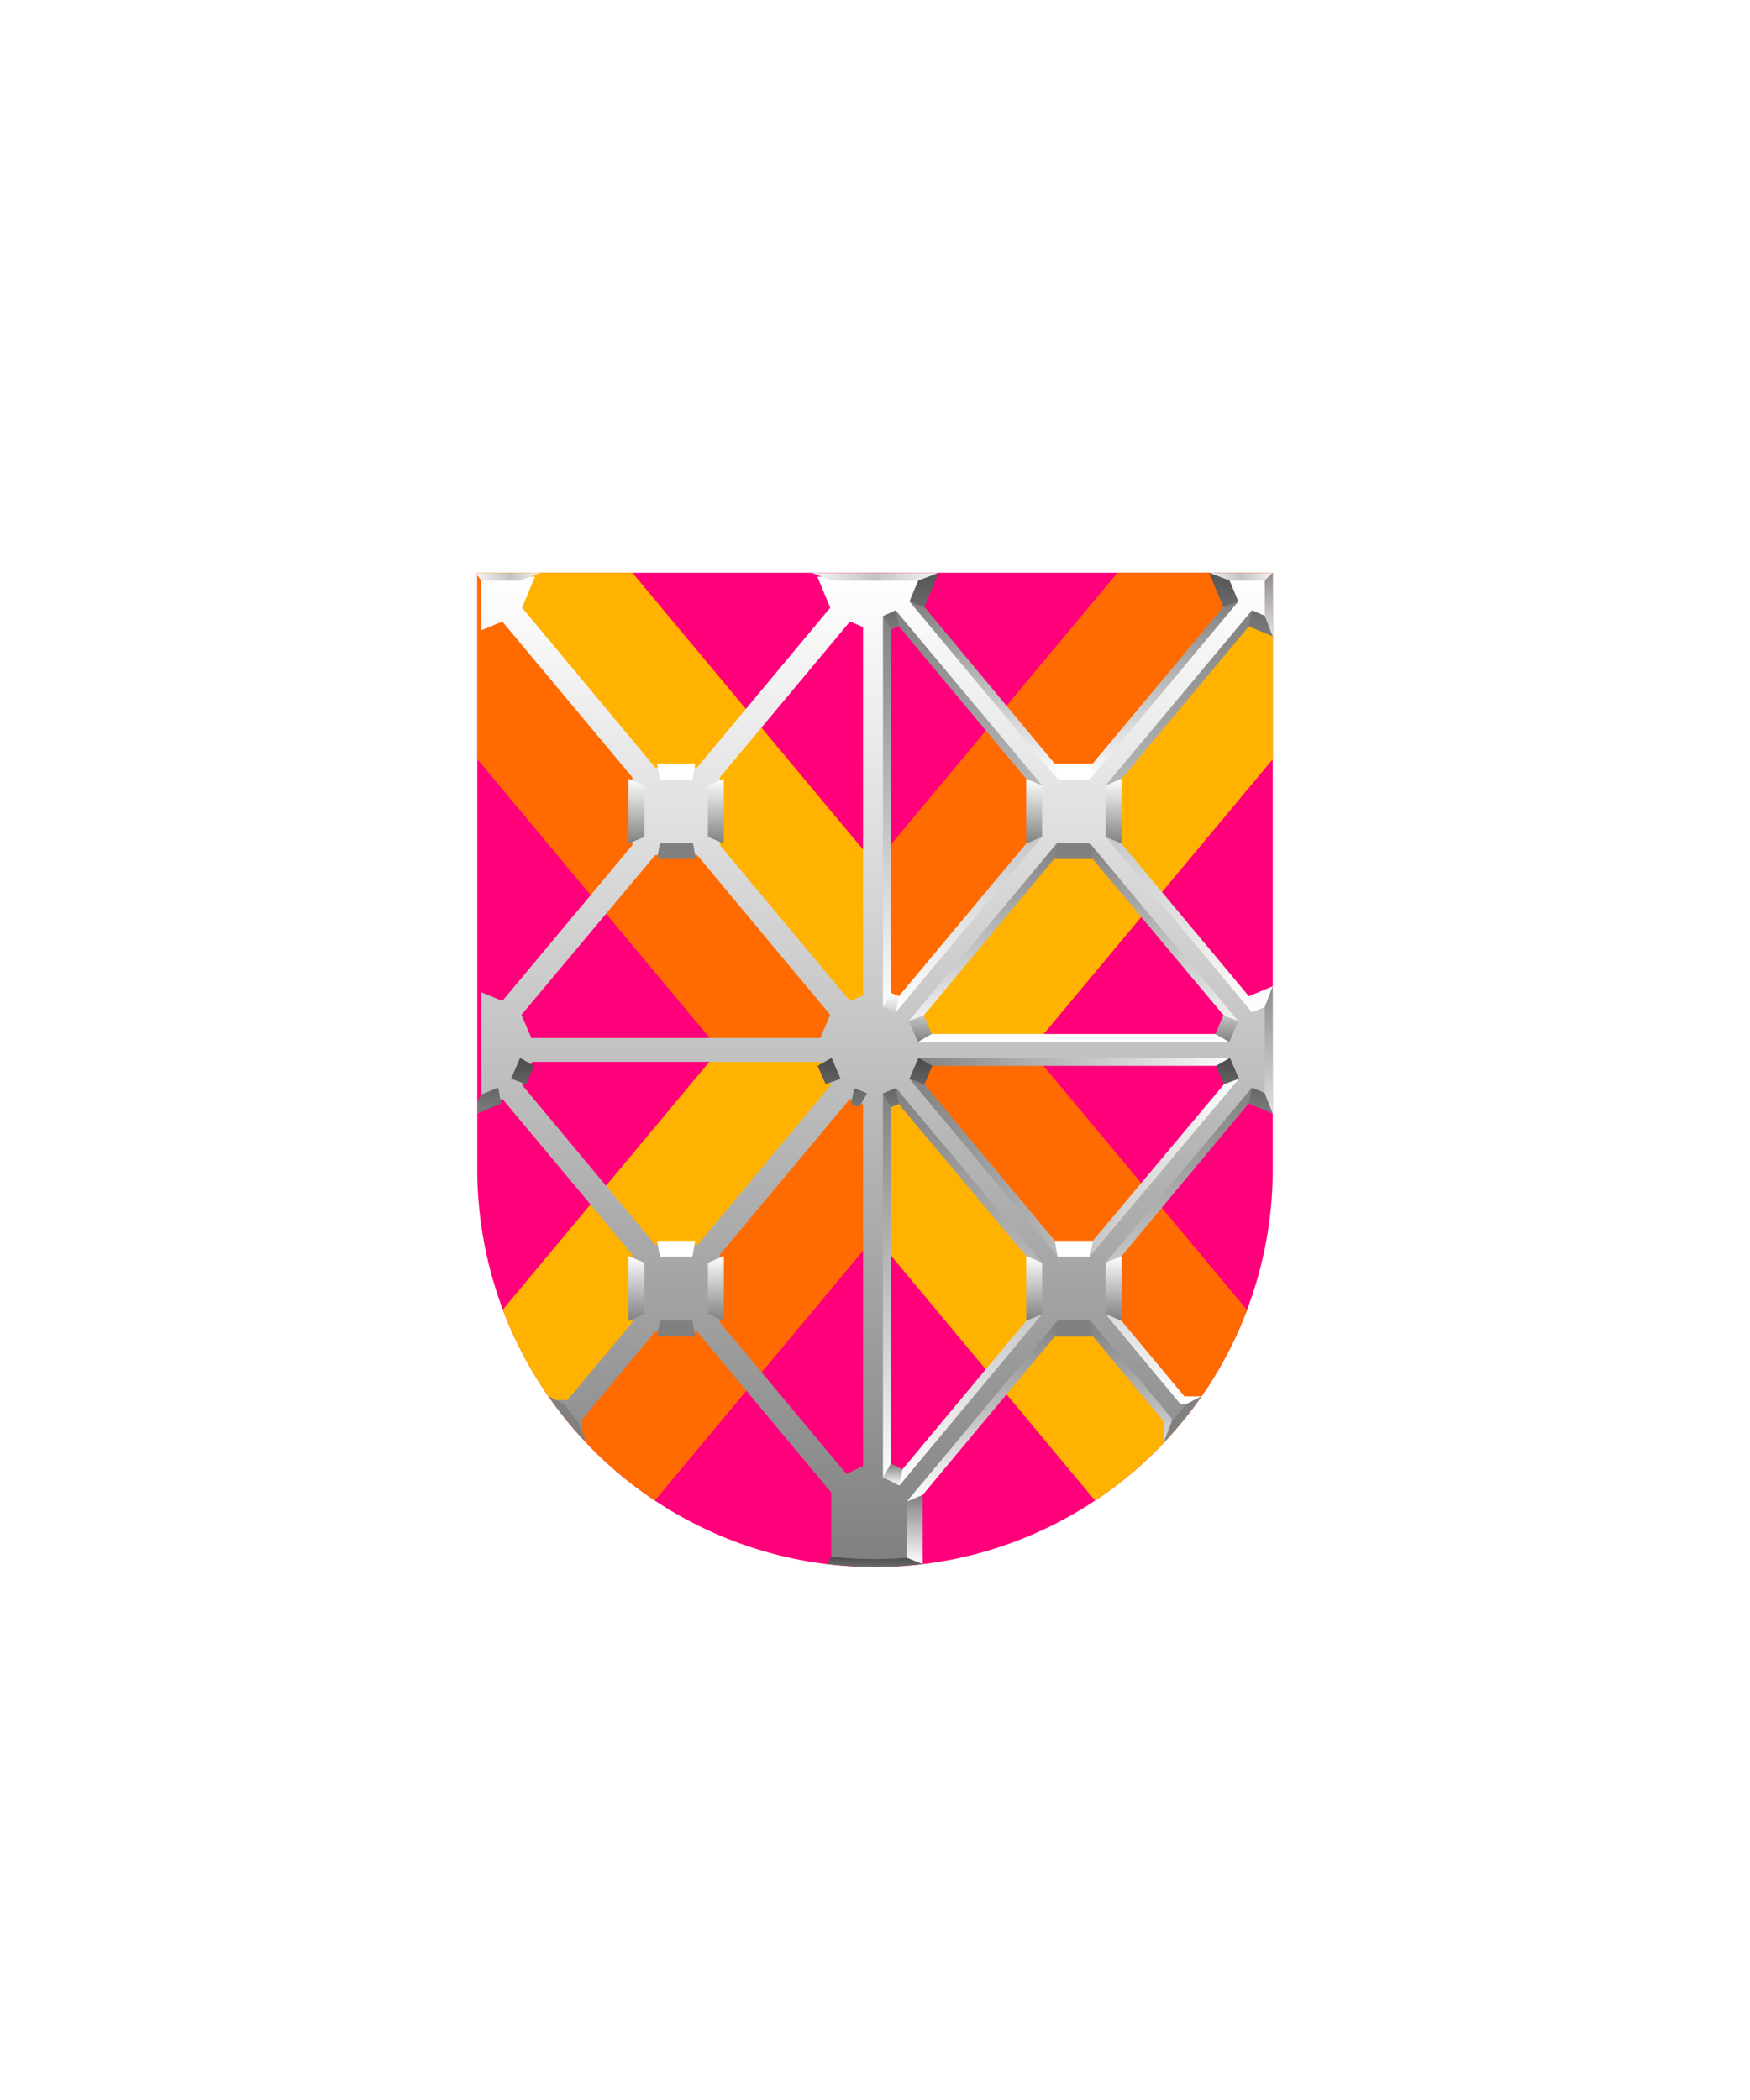<svg xmlns="http://www.w3.org/2000/svg" xmlns:xlink="http://www.w3.org/1999/xlink" viewBox="0 0 220 264"><path d="M60 72v75a50 50 0 0 0 50 50 50 50 0 0 0 50-50V72Z" fill="#ff007a"/><path d="M140.475 72 110 108.57 79.525 72H60v23.43L90.475 132l-27.244 32.693a50.152 50.152 0 0 0 19.094 23.948L110 155.431l27.674 33.21a50.14 50.14 0 0 0 19.094-23.949L129.525 132 160 95.431V72h-19.525Z" fill="#ff6b00"/><path d="M109.966 132 160 72v23.431L129.525 132h-19.559Zm27.708 56.641a50.256 50.256 0 0 0 11.108-10.091L109.966 132l.034 23.431 27.674 33.21ZM79.46 72H60v.077L109.966 132l-.034-23.431L79.46 72Zm-16.251 92.637a49.946 49.946 0 0 0 7.975 13.871L109.966 132H90.407l-27.198 32.637Z" fill="#ffb300"/><defs><linearGradient gradientUnits="userSpaceOnUse" id="h118-a" x1="6" x2="6" y2="8.15"><stop offset="0" stop-color="gray"/><stop offset="1" stop-color="#fff"/></linearGradient><linearGradient id="h118-b" x1="19.65" x2="19.65" xlink:href="#h118-a" y1="96.56" y2="119.32"/><linearGradient id="h118-c" x1="23.96" x2="23.96" xlink:href="#h118-a" y1="36.54" y2="61.54"/><linearGradient id="h118-d" x1="25.7" x2="25.7" xlink:href="#h118-a" y1="7.27" y2="57.8"/><linearGradient id="h118-e" x1="24" x2="24" xlink:href="#h118-a" y1="6.1" y2="28.54"/><linearGradient id="h118-f" x1="3.33" x2="44.75" xlink:href="#h118-a" y1="76.04" y2="76.04"/><linearGradient id="h118-g" x1="37.19" x2="37.19" xlink:href="#h118-a" y1="67.28" y2="107.09"/><linearGradient id="h118-h" x1="10" x2="10" xlink:href="#h118-a" y1="67.27" y2="117.3"/><linearGradient gradientUnits="userSpaceOnUse" id="h118-i" x1="25.03" x2="25.03" y1="63.54" y2="70.98"><stop offset="0" stop-color="#4b4b4b"/><stop offset="1" stop-color="gray"/></linearGradient><linearGradient id="h118-j" x1="25.36" x2="25.36" xlink:href="#h118-i" y1="0.67" y2="11.26"/><linearGradient id="h118-k" x1="22.33" x2="22.33" xlink:href="#h118-a" y1="61.54" y2="55.37"/><linearGradient id="h118-l" x1="4" x2="4" xlink:href="#h118-a" y1="118.48" y2="127.18"/><linearGradient gradientUnits="userSpaceOnUse" id="h118-m" x1="39.95" x2="49.95" y1="1.77" y2="1.77"><stop offset="0" stop-color="#fff"/><stop offset="0.5" stop-color="#c3c3c3"/><stop offset="1" stop-color="#fff"/></linearGradient><linearGradient id="h118-n" x1="49.17" x2="49.17" xlink:href="#h118-a" y1="52.2" y2="76.51"/><linearGradient id="h118-o" x1="48.97" x2="48.97" xlink:href="#h118-a" y1="1.59" y2="12.92"/><linearGradient id="h118-p" x1="1.23" x2="1.23" xlink:href="#h118-a" y1="114.54" y2="117.3"/><clipPath id="h118-q"><path d="M160,72v75a50,50,0,0,1-100,0V72Z" fill="none"/></clipPath><filter id="h118-r" name="shadow"><feDropShadow dx="0" dy="2" stdDeviation="0"/></filter><linearGradient id="h118-s" x1="110" x2="110" xlink:href="#h118-a" y1="196.33" y2="72.49"/><linearGradient id="h118-t" x1="109.92" x2="109.92" xlink:href="#h118-i" y1="195.68" y2="197.85"/><linearGradient id="h118-u" x1="100.64" x2="119.36" xlink:href="#h118-m" y1="70.89" y2="70.89"/><symbol id="h118-w" viewBox="0 0 12 8.15"><path d="M12,0V8.15l-2-.84V.84ZM0,8.15l2-.84V.84L0,0Z" fill="url(#h118-a)"/></symbol><symbol id="h118-v" viewBox="0 0 51.41 127.18"><polygon fill="url(#h118-b)" points="26.04 96.56 21.96 96.56 3 119.31 4.68 118.86 21.6 98.56 26.4 98.56 35.29 109.23 35.29 111.91 36.29 110.06 36.29 108.86 26.04 96.56"/><path d="M21.66,38.37,4.87,58.52l-1.62.38L21.88,36.54Zm23,20.53L26,36.54l.18,1.78L43,58.4Zm-2.56,1.64H5.77l-1.39,1H43.54Z" fill="url(#h118-c)"/><path d="M18.31,28.82,1.66,8.88,1,9.16V55.79l.77.27,16.52-19.8L20,35.77,1.62,57.8l-.27-1.62L0,57.12V8l1.62-.69L20,29.29Zm11.43,7.47L46,55.79l5.41-2.26-1.89,3L46.38,57.8,28,35.77Zm-1.74-7,18.38-22L46.3,8.93,29.79,28.71Z" fill="url(#h118-d)"/><path d="M26,28.54H22L3.33,6.16l1.52.26,17,20.45h4.24L43.42,6.1l1.25.06Z" fill="url(#h118-e)"/><path d="M4.46,63.54H43.62l-1.39,1H5.85ZM22,87,4.85,66.43l-1.52-.27L22,88.54Zm4,1.5L44.75,66.16l-1.52.27L26,87Z" fill="url(#h118-f)"/><path d="M28,89.29l18.38-22L46.2,69,29.79,88.7Zm0,6.48,9.42,11.32h1.65l1-1H37.89L29.83,96.4Z" fill="url(#h118-g)"/><path d="M2.06,117.3,20,95.77,18.5,96,2.06,115.74Zm-1.06-2v-46L0,68v48.31Zm19-26-18.38-22,0,1.62L18.31,88.82Z" fill="url(#h118-h)"/><path d="M38.07,107.09c-.57.75-1.17,1.49-1.78,2.21l-2.5,6.52,9.27-11.27Z" fill="gray"/><path d="M4.46,63.54l1.75,1-1,2.32-1.88-.7Zm39.16,0-1.75,1,1,2.32,1.88-.7Zm2.76,3.74-.38,2L50.06,71,48.5,68.16ZM0,68l1,1.75,1-.42-.38-2Z" fill="url(#h118-i)"/><path d="M1.62,7.27l.38,2L1,9.71,0,8ZM46,9.29l4.73,2-.5-2.38L46.38,7.27M44.67,6.16,42.39.67,41,2.55l1.79,4.31m-37.58,0L7,2.55,5.49,1,3.33,6.16" fill="url(#h118-j)"/><use height="8.15" transform="matrix(1, 0, 0, -1, 18, 96.6)" width="12" xlink:href="#h118-w"/><use height="8.15" transform="matrix(1, 0, 0, -1, 18, 36.6)" width="12" xlink:href="#h118-w"/><path d="M5.13,58.21l1,2.33-1.75,1L3.25,58.9Zm37.66,0-1,2.33,1.75,1,1.13-2.64ZM2,55.79l-1-.42L0,57.12l1.62.68Z" fill="url(#h118-k)"/><polygon fill="gray" points="26.04 36.54 26.4 38.54 21.52 38.54 21.88 36.54 26.04 36.54"/><polygon fill="gray" points="21.96 96.56 21.6 98.56 26.4 98.56 26.04 96.56 21.96 96.56"/><polygon fill="url(#h118-l)" points="3 119.31 3 126.38 5 127.18 5 118.48 3 119.31"/><polygon fill="url(#h118-m)" points="49.95 1.59 48.5 3.54 43.58 3.54 41 2.55 39.95 0 49.95 1.59"/><polygon fill="#fff" points="21.96 88.54 26.03 88.54 26.4 86.54 21.6 86.54 21.96 88.54"/><polygon fill="#fff" points="21.96 28.54 26.03 28.54 26.4 26.54 21.6 26.54 21.96 28.54"/><path d="M48,57.12V68l2.34,6V51.08Z" fill="url(#h118-n)"/><polygon fill="url(#h118-o)" points="49.95 1.59 49.92 12.92 48 7.96 48 3.54 49.95 1.59"/><polygon fill="url(#h118-p)" points="1 114.54 0 116.27 2.06 117.3 2.46 115.27 1 114.54"/></symbol></defs><g clip-path="url(#h118-q)"><g filter="url(#h118-r)"><path d="M156.85,78.14l2.65,1.1V72.49h-6.75l1.62,3.91L137.63,96.49h-5.26L115.63,76.4l1.62-3.91h-14.5l1.62,3.91L87.63,96.49H82.37L65.63,76.4l1.62-3.91H60.5v6.75l2.65-1.1L79.5,97.73v8.51l-16.35,19.6-2.65-1.1v14.5l2.65-1.1L79.5,157.73v8.51L71.34,176H69.93a50.74,50.74,0,0,0,3.28,4v-1.6l9.16-11h5.26l16.87,20.24v8.6h11v-8.58l16.87-20.24h5.26l9.16,11v1.58a50.74,50.74,0,0,0,3.28-4h-1.41l-8.16-9.8v-8.51l16.35-19.59,2.65,1.1v-14.5l-2.65,1.1-16.35-19.6V97.73Zm-45.35.69,1.65-.69L129.5,97.73v8.52l-16.35,19.59-1.65-.69ZM82.37,107.49h5.26l16.74,20.09-1.25,2.91H66.8l-1.25-2.91Zm0,49-16.74-20.1,1.25-2.9H103.2l1.25,2.9-16.74,20.1ZM108.5,184.3l-2.09,1L90.5,166.24v-8.51l16.35-19.59,1.65.69Zm0-59.15-1.65.69L90.5,106.24V97.73l16.35-19.59,1.65.69Zm21,41.09-15.91,19.1-2.09-1V138.83l1.65-.69,16.35,19.59Zm8.13-9.75h-5.26l-16.74-20.1,1.25-2.9H153.2l1.25,2.91Zm16.74-28.91-1.25,2.91H116.8l-1.25-2.91,16.74-20.09h5.34Z" fill="url(#h118-s)"/><path d="M115.63,195.68A49.92,49.92,0,0,1,110,196a47.64,47.64,0,0,1-5.5-.31l-1.14,2.14,13.11,0Z" fill="url(#h118-t)"/><use height="127.18" transform="translate(111 69.45)" width="51.41" xlink:href="#h118-v"/><use height="127.18" transform="matrix(-1, 0, 0, 1, 109, 69.45)" width="51.41" xlink:href="#h118-v"/><polygon fill="url(#h118-u)" points="100.64 68.79 102 72 104.58 72.99 115.42 72.99 118 72 119.36 68.79 100.64 68.79"/></g></g></svg>